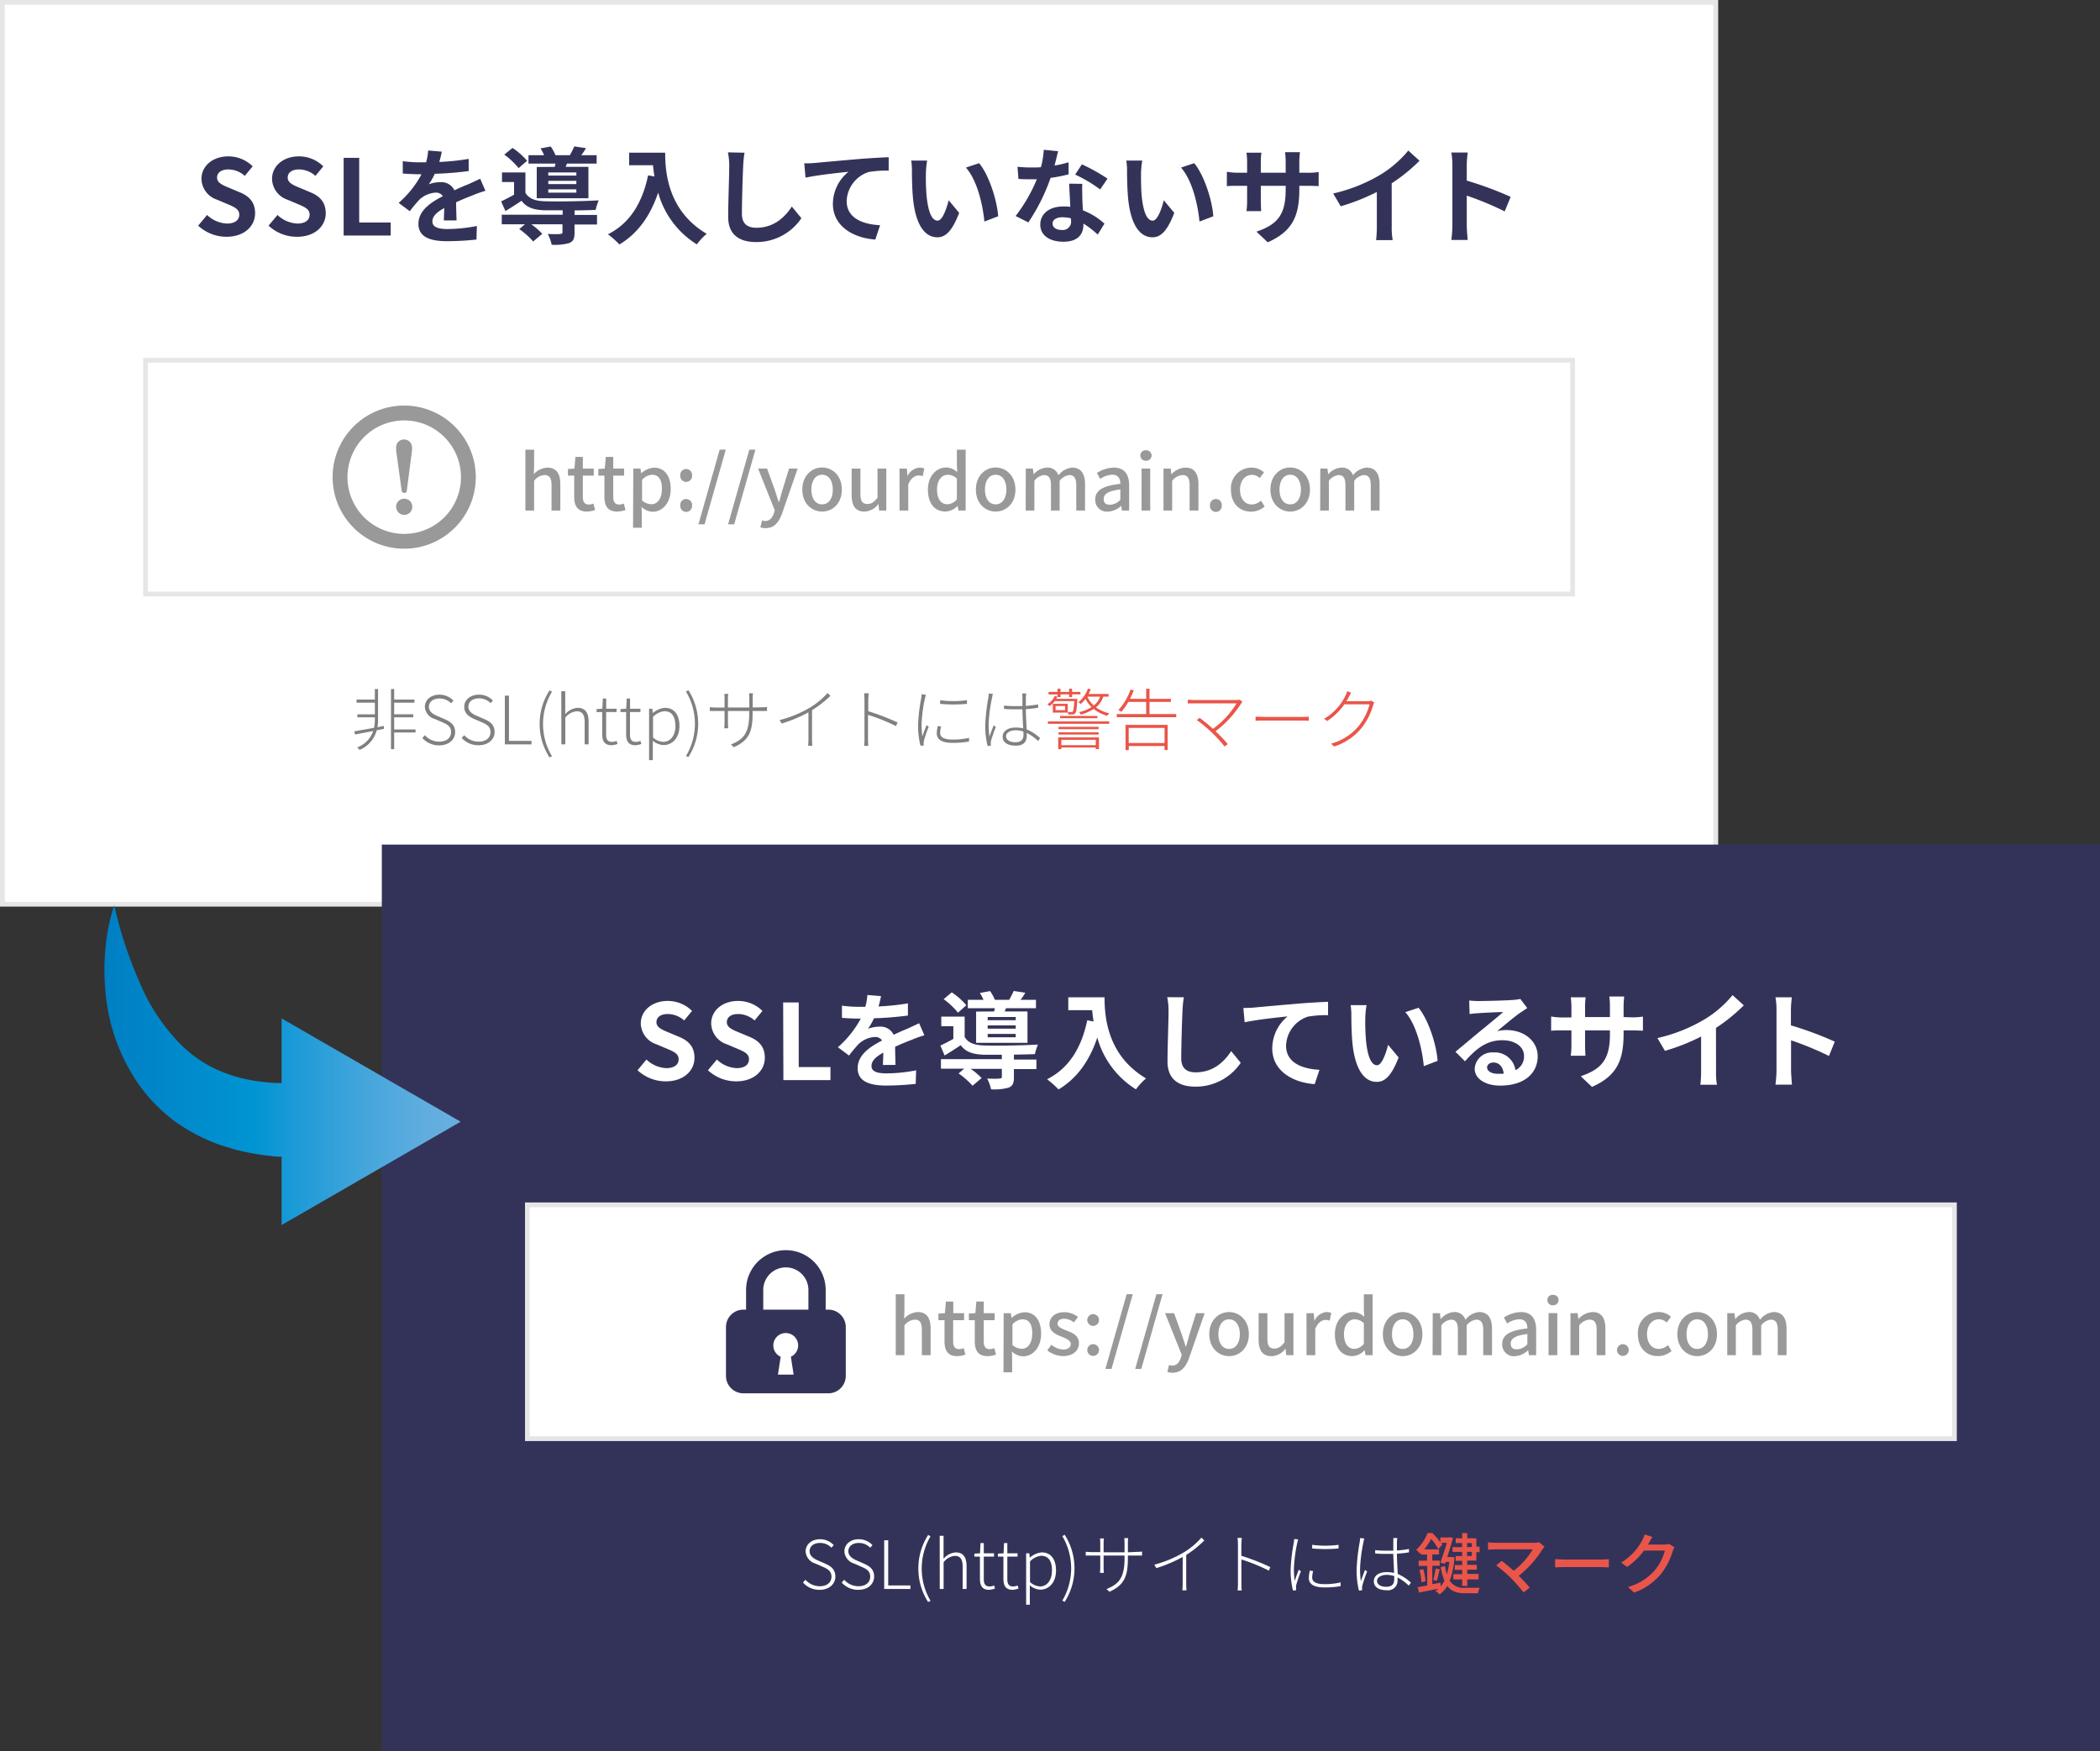 <svg xmlns="http://www.w3.org/2000/svg" xmlns:xlink="http://www.w3.org/1999/xlink" viewBox="0 0 440 367"><rect x="0" y="0" width="440" height="367" fill="#333333" stroke="none"/><defs><style>.cls-1{fill:#fff;}.cls-2{fill:#e6e6e6;}.cls-3{fill:#33335a;}.cls-4{fill:gray;}.cls-5{fill:#ea5549;}.cls-6{fill:#999;}.cls-7{fill:url(#名称未設定グラデーション_3);}</style><linearGradient id="名称未設定グラデーション_3" x1="21.88" y1="223.21" x2="96.52" y2="223.21" gradientUnits="userSpaceOnUse"><stop offset="0" stop-color="#007fc3"/><stop offset="0.42" stop-color="#0094d3"/><stop offset="0.54" stop-color="#1d9bd7"/><stop offset="0.74" stop-color="#46a6dc"/><stop offset="0.9" stop-color="#60addf"/><stop offset="1" stop-color="#69afe0"/></linearGradient></defs><title>ssl_img02</title><g id="レイヤー_2" data-name="レイヤー 2"><g id="レイヤー_1-2" data-name="レイヤー 1"><rect class="cls-1" x="0.5" y="0.5" width="359" height="189"/><path class="cls-2" d="M359,1V189H1V1H359m1-1H0V190H360V0Z"/><rect class="cls-3" x="80" y="177" width="360" height="190"/><rect class="cls-1" x="30.5" y="75.5" width="299" height="49"/><path class="cls-2" d="M329,76v48H31V76H329m1-1H30v50H330V75Z"/><rect class="cls-1" x="110.5" y="252.5" width="299" height="49"/><path class="cls-2" d="M409,253v48H111V253H409m1-1H110v50H410V252Z"/><path class="cls-3" d="M41.52,47.29l1.87-2.24a6.41,6.41,0,0,0,4.14,1.8c1.69,0,2.6-.72,2.6-1.87s-1-1.58-2.45-2.2l-2.17-.92a4.72,4.72,0,0,1-3.3-4.38c0-2.66,2.33-4.71,5.63-4.71a7.23,7.23,0,0,1,5.1,2.09l-1.65,2a5.18,5.18,0,0,0-3.45-1.35c-1.43,0-2.36.64-2.36,1.72s1.17,1.58,2.56,2.14l2.13.9c2,.81,3.28,2.07,3.28,4.42,0,2.66-2.22,4.93-6,4.93A8.7,8.7,0,0,1,41.52,47.29Z"/><path class="cls-3" d="M56.27,47.29l1.87-2.24a6.41,6.41,0,0,0,4.14,1.8c1.69,0,2.59-.72,2.59-1.87s-1-1.58-2.44-2.2l-2.18-.92A4.72,4.72,0,0,1,57,37.48c0-2.66,2.33-4.71,5.64-4.71a7.23,7.23,0,0,1,5.1,2.09l-1.65,2a5.18,5.18,0,0,0-3.45-1.35c-1.43,0-2.36.64-2.36,1.72s1.17,1.58,2.55,2.14l2.14.9c2,.81,3.28,2.07,3.28,4.42,0,2.66-2.23,4.93-6,4.93A8.66,8.66,0,0,1,56.27,47.29Z"/><path class="cls-3" d="M72,33.08h3.26V46.63h6.6v2.73H72Z"/><path class="cls-3" d="M93,46.19c0-.64.06-1.65.09-2.59-1.61.88-2.49,1.73-2.49,2.81S91.6,48,93.74,48a32.92,32.92,0,0,0,6.18-.64l-.09,2.84a59.1,59.1,0,0,1-6.16.35c-3.41,0-6-.81-6-3.63s2.64-4.53,5.12-5.81a1.71,1.71,0,0,0-1.51-.74,5.41,5.41,0,0,0-3.42,1.49,29.33,29.33,0,0,0-2,2.4l-2.33-1.74a21.13,21.13,0,0,0,4.79-6h-.26c-.88,0-2.49-.05-3.67-.16V33.78a27.22,27.22,0,0,0,3.82.24h1.06a11.62,11.62,0,0,0,.44-2.48l2.86.24c-.11.53-.26,1.28-.53,2.16a50.54,50.54,0,0,0,6.16-.64l0,2.55a70.91,70.91,0,0,1-7.1.57,14.18,14.18,0,0,1-1.26,2.2,7,7,0,0,1,2.47-.44,3,3,0,0,1,2.9,1.7c1.12-.53,2-.91,3-1.3l2.4-1.12,1.1,2.53a21.38,21.38,0,0,0-2.6.92c-1,.38-2.2.86-3.54,1.48,0,1.21.06,2.81.09,3.8Z"/><path class="cls-3" d="M120.38,45.05h4.71v2h-4.71v1.76c0,1.16-.24,1.78-1.12,2.13a11.17,11.17,0,0,1-3.67.35,8.78,8.78,0,0,0-.82-2.26c1.08.06,2.29.06,2.62,0s.46-.09.46-.33V47h-6.53A14.34,14.34,0,0,1,113.61,49l-1.89,1.61A16.63,16.63,0,0,0,108.79,48L110,47h-4.87v-2h12.76v-.93c-1.47,0-2.83,0-3.85,0-2.22-.09-3.71-.57-4.77-2-1.06.73-2.13,1.41-3.37,2.16L105,42.21c.82-.4,1.79-.88,2.71-1.41V38.14h-2.53v-2h4.91v4.27c.72,1.21,2,1.69,3.91,1.76,2.66.11,8.41,0,11.44-.18a11.39,11.39,0,0,0-.63,2c-1.17.05-2.75.09-4.41.11Zm-11.72-9.82a15.63,15.63,0,0,0-3-2.83L107.38,31a14.45,14.45,0,0,1,3.06,2.7Zm7.59-.26c0-.22.11-.44.15-.68h-5.67V32.53H114a9.18,9.18,0,0,0-.74-1.43l2.13-.4a9.69,9.69,0,0,1,1,1.83h3a17,17,0,0,0,.94-1.85l2.45.37c-.33.55-.66,1.06-1,1.48h3.23v1.76H118.8l-.29.68h4.78v6.58H112.46V35Zm4.51,1.17h-5.88v.66h5.88Zm0,1.76h-5.88v.68h5.88Zm0,1.78h-5.88v.7h5.88Z"/><path class="cls-3" d="M139.37,32c0,4.15.59,12.19,8.69,17A14.09,14.09,0,0,0,146,51.21a18.57,18.57,0,0,1-8.1-10.85c-1.65,4.93-4.29,8.58-8.12,10.87a19.43,19.43,0,0,0-2.4-2.13c4.58-2.31,7.2-6.56,8.41-12.35l1.34.24c-.15-.83-.24-1.62-.31-2.37h-5V32Z"/><path class="cls-3" d="M156,32a20.94,20.94,0,0,0-.29,2.9c-.11,2.33-.26,7.22-.26,9.93,0,2.2,1.32,2.9,3,2.9,3.61,0,5.9-2.07,7.46-4.44l2,2.44a11.34,11.34,0,0,1-9.46,5c-3.57,0-5.88-1.56-5.88-5.28,0-2.93.22-8.65.22-10.52a13.62,13.62,0,0,0-.28-3Z"/><path class="cls-3" d="M170.65,34.16c1.8-.18,5.41-.49,9.39-.84,2.25-.18,4.64-.31,6.16-.37l0,2.81a22,22,0,0,0-4.2.29,6.64,6.64,0,0,0-4.6,6.09c0,3.59,3.37,4.87,7,5.06l-1,3c-4.57-.31-8.89-2.77-8.89-7.48A8.68,8.68,0,0,1,177.78,36c-1.87.19-6.47.68-9,1.23l-.27-3C169.37,34.24,170.21,34.2,170.65,34.16Z"/><path class="cls-3" d="M194,36.33a46,46,0,0,0,.13,4.63c.31,3.14,1,5.28,2.33,5.28,1,0,1.89-2.56,2.31-4.27l2.2,2.64c-1.45,3.78-2.82,5.12-4.58,5.12-2.37,0-4.46-2.15-5.08-8-.2-2-.24-4.54-.24-5.88a12.78,12.78,0,0,0-.15-2.2l3.34,0A17.79,17.79,0,0,0,194,36.33Zm15.13,9-2.88,1.1c-.33-3.5-1.49-8.63-3.87-11.31l2.77-.92C207.23,36.69,208.9,42,209.14,45.29Z"/><path class="cls-3" d="M223.91,36.53a30.91,30.91,0,0,1-3.79.75,40.1,40.1,0,0,1-4.66,9.33l-2.66-1.34a33.5,33.5,0,0,0,4.44-7.7c-.37,0-.75,0-1.12,0-.9,0-1.78,0-2.73-.07l-.2-2.55a27.69,27.69,0,0,0,2.91.15c.63,0,1.29,0,2-.06a18.88,18.88,0,0,0,.6-3.65l3,.3c-.17.71-.44,1.81-.74,3a21.32,21.32,0,0,0,2.92-.68Zm2.86,2c-.07.93,0,1.83,0,2.8,0,.61.06,1.67.13,2.75a14.44,14.44,0,0,1,4.51,2.79L230,49.16a19.83,19.83,0,0,0-3-2.31v.2c0,2-1.1,3.61-4.2,3.61-2.71,0-4.84-1.21-4.84-3.61,0-2.13,1.78-3.78,4.82-3.78.5,0,1,0,1.47.08-.07-1.62-.18-3.54-.24-4.86Zm-2.4,7.22a7.78,7.78,0,0,0-1.76-.22c-1.25,0-2.07.53-2.07,1.3s.68,1.36,1.87,1.36a1.76,1.76,0,0,0,2-2Zm6.14-6.05a29.31,29.31,0,0,0-5.24-3.11l1.41-2.15a38.3,38.3,0,0,1,5.37,3Z"/><path class="cls-3" d="M239.07,36.33c0,1.41,0,3.06.13,4.63.31,3.14,1,5.28,2.33,5.28,1,0,1.9-2.56,2.31-4.27l2.2,2.64c-1.45,3.78-2.81,5.12-4.57,5.12-2.38,0-4.47-2.15-5.09-8-.19-2-.24-4.54-.24-5.88a12.78,12.78,0,0,0-.15-2.2l3.34,0A17.79,17.79,0,0,0,239.07,36.33Zm15.14,9-2.89,1.1c-.33-3.5-1.49-8.63-3.87-11.31l2.77-.92C252.29,36.69,254,42,254.21,45.29Z"/><path class="cls-3" d="M273.87,36.2a13.2,13.2,0,0,0,2.42-.15V39c-.49,0-1.26-.06-2.42-.06h-1.63v.72c0,5.46-1.32,8.78-6.62,11.12l-2.36-2.23c4.25-1.47,6.12-3.38,6.12-8.77v-.84h-5.21v3c0,1,.06,1.87.08,2.31h-3.08a17.17,17.17,0,0,0,.13-2.31v-3h-1.87c-1.1,0-1.89,0-2.37.09V36a13.88,13.88,0,0,0,2.37.2h1.87V34a16.71,16.71,0,0,0-.13-2h3.13a13.22,13.22,0,0,0-.13,2V36.2h5.21V33.89a15.47,15.47,0,0,0-.13-2h3.12a20,20,0,0,0-.13,2V36.2Z"/><path class="cls-3" d="M291.6,47.45a15.47,15.47,0,0,0,.2,2.88h-3.47a26.8,26.8,0,0,0,.15-2.88V40.23a43.21,43.21,0,0,1-7.57,3l-1.58-2.68a33.92,33.92,0,0,0,10-4,23,23,0,0,0,5.74-5l2.35,2.14a36,36,0,0,1-5.83,4.73Z"/><path class="cls-3" d="M315.27,44.3A64.28,64.28,0,0,0,307.32,41v6.23c0,.64.11,2.18.2,3.06h-3.43a24,24,0,0,0,.22-3.06V34.62a15.74,15.74,0,0,0-.22-2.66h3.43a23.29,23.29,0,0,0-.2,2.66v3.23a71.89,71.89,0,0,1,9.2,3.41Z"/><path class="cls-1" d="M133.58,224.29l1.87-2.24a6.41,6.41,0,0,0,4.14,1.8c1.69,0,2.6-.72,2.6-1.87s-1-1.58-2.45-2.2l-2.18-.92a4.72,4.72,0,0,1-3.3-4.38c0-2.66,2.34-4.71,5.64-4.71a7.23,7.23,0,0,1,5.1,2.09l-1.65,2a5.18,5.18,0,0,0-3.45-1.35c-1.43,0-2.36.64-2.36,1.72s1.17,1.58,2.55,2.14l2.14.9c2,.81,3.28,2.07,3.28,4.42,0,2.66-2.22,4.93-6,4.93A8.68,8.68,0,0,1,133.58,224.29Z"/><path class="cls-1" d="M148.33,224.29l1.87-2.24a6.39,6.39,0,0,0,4.14,1.8c1.69,0,2.59-.72,2.59-1.87s-1-1.58-2.44-2.2l-2.18-.92a4.72,4.72,0,0,1-3.3-4.38c0-2.66,2.33-4.71,5.63-4.71a7.23,7.23,0,0,1,5.11,2.09l-1.65,2a5.2,5.2,0,0,0-3.46-1.35c-1.43,0-2.35.64-2.35,1.72s1.17,1.58,2.55,2.14l2.14.9c2,.81,3.27,2.07,3.27,4.42,0,2.66-2.22,4.93-6,4.93A8.66,8.66,0,0,1,148.33,224.29Z"/><path class="cls-1" d="M164.09,210.08h3.26v13.55H174v2.73h-9.86Z"/><path class="cls-1" d="M185,223.19c0-.64.06-1.65.08-2.59-1.6.88-2.48,1.73-2.48,2.81s1,1.54,3.17,1.54a33.09,33.09,0,0,0,6.18-.64l-.09,2.84a59.1,59.1,0,0,1-6.16.35c-3.41,0-6-.81-6-3.63s2.64-4.53,5.12-5.81a1.71,1.71,0,0,0-1.52-.74,5.41,5.41,0,0,0-3.41,1.49,29.33,29.33,0,0,0-2,2.4l-2.33-1.74a21.31,21.31,0,0,0,4.79-6h-.26c-.88,0-2.49-.05-3.68-.16v-2.55a27.36,27.36,0,0,0,3.83.24h1.06a12.29,12.29,0,0,0,.44-2.48l2.86.24c-.11.53-.26,1.28-.53,2.16a50.54,50.54,0,0,0,6.16-.64l0,2.55a70.88,70.88,0,0,1-7.11.57,13.38,13.38,0,0,1-1.25,2.2,6.94,6.94,0,0,1,2.46-.44,3,3,0,0,1,2.91,1.7c1.12-.53,2-.91,2.95-1.3l2.39-1.12,1.1,2.53a21.87,21.87,0,0,0-2.59.92c-1,.38-2.2.86-3.54,1.48,0,1.21.06,2.81.08,3.8Z"/><path class="cls-1" d="M212.44,222.05h4.71v2h-4.71v1.76c0,1.16-.24,1.78-1.12,2.13a11.21,11.21,0,0,1-3.67.35,8.78,8.78,0,0,0-.82-2.26c1.08.06,2.29.06,2.62,0s.46-.09.46-.33V224h-6.53a14.34,14.34,0,0,1,2.29,1.93l-1.9,1.61a16.19,16.19,0,0,0-2.92-2.57l1.16-1h-4.86v-2h12.76v-.93c-1.47,0-2.84,0-3.85,0-2.22-.09-3.72-.57-4.77-2-1.06.73-2.14,1.41-3.37,2.16l-.88-2.07c.81-.4,1.78-.88,2.71-1.41v-2.66h-2.53v-2h4.9v4.27c.73,1.21,2,1.69,3.92,1.76,2.66.11,8.41,0,11.44-.18a11.4,11.4,0,0,0-.64,2c-1.16.05-2.75.09-4.4.11Zm-11.72-9.82a15.63,15.63,0,0,0-3-2.83l1.69-1.43a14.45,14.45,0,0,1,3.06,2.7Zm7.59-.26c0-.22.11-.44.15-.68h-5.68v-1.76h3.28a9.21,9.21,0,0,0-.75-1.43l2.14-.4a9.69,9.69,0,0,1,1,1.83h3a17,17,0,0,0,.94-1.85l2.44.37c-.33.55-.66,1.06-1,1.48h3.23v1.76h-6.27l-.29.68h4.78v6.58H204.52V212Zm4.51,1.17h-5.88v.66h5.88Zm0,1.76h-5.88v.68h5.88Zm0,1.78h-5.88v.7h5.88Z"/><path class="cls-1" d="M231.43,209c0,4.15.59,12.19,8.69,17a14.09,14.09,0,0,0-2.11,2.29,18.57,18.57,0,0,1-8.1-10.85c-1.65,4.93-4.29,8.58-8.12,10.87a20.19,20.19,0,0,0-2.4-2.13c4.58-2.31,7.2-6.56,8.41-12.35l1.34.24c-.15-.83-.24-1.62-.31-2.37h-5V209Z"/><path class="cls-1" d="M248.05,209a20.94,20.94,0,0,0-.29,2.9c-.11,2.33-.26,7.22-.26,9.93,0,2.2,1.32,2.9,3,2.9,3.61,0,5.9-2.07,7.46-4.44l2,2.44a11.34,11.34,0,0,1-9.46,5c-3.57,0-5.88-1.56-5.88-5.28,0-2.93.22-8.65.22-10.52a14.28,14.28,0,0,0-.28-2.95Z"/><path class="cls-1" d="M262.7,211.16c1.81-.18,5.42-.49,9.4-.84,2.24-.18,4.64-.31,6.16-.37l0,2.81a22,22,0,0,0-4.2.29,6.64,6.64,0,0,0-4.6,6.09c0,3.59,3.37,4.87,7,5.06l-1,3c-4.58-.31-8.89-2.77-8.89-7.48a8.71,8.71,0,0,1,3.21-6.71c-1.87.19-6.47.68-9,1.23l-.26-3C261.43,211.24,262.26,211.2,262.7,211.16Z"/><path class="cls-1" d="M286.06,213.33a46.11,46.11,0,0,0,.14,4.63c.3,3.14,1,5.28,2.33,5.28,1,0,1.89-2.56,2.31-4.27l2.2,2.64c-1.45,3.78-2.82,5.12-4.58,5.12-2.37,0-4.46-2.15-5.08-8-.2-2-.24-4.54-.24-5.88a11.88,11.88,0,0,0-.16-2.2l3.35,0A16.64,16.64,0,0,0,286.06,213.33Zm15.14,9-2.88,1.1c-.33-3.5-1.5-8.63-3.87-11.31l2.77-.92C299.29,213.69,301,219,301.2,222.29Z"/><path class="cls-1" d="M320,211.27c-.53.33-1,.66-1.52,1-1.17.81-3.46,2.75-4.82,3.85a7.22,7.22,0,0,1,2-.25c3.7,0,6.52,2.32,6.52,5.48,0,3.44-2.62,6.16-7.88,6.16-3,0-5.32-1.38-5.32-3.56a3.66,3.66,0,0,1,3.91-3.39,4.37,4.37,0,0,1,4.64,3.72,3.18,3.18,0,0,0,1.79-3c0-2-2-3.28-4.51-3.28-3.35,0-5.53,1.78-7.86,4.42l-2-2c1.54-1.26,4.16-3.48,5.46-4.54s3.47-2.83,4.55-3.78c-1.12,0-4.11.15-5.26.24a13.73,13.73,0,0,0-1.78.18l-.09-2.84a18.92,18.92,0,0,0,2,.11c1.15,0,5.81-.11,7.05-.22a10.62,10.62,0,0,0,1.67-.22ZM315.06,225c-.14-1.4-.95-2.33-2.14-2.33-.81,0-1.34.49-1.34,1,0,.81.92,1.36,2.2,1.36A10.29,10.29,0,0,0,315.06,225Z"/><path class="cls-1" d="M341.81,213.2a13.06,13.06,0,0,0,2.42-.15V216c-.48,0-1.25-.06-2.42-.06h-1.63v.72c0,5.46-1.32,8.78-6.62,11.12l-2.36-2.23c4.25-1.47,6.12-3.38,6.12-8.77v-.84h-5.21v3c0,1,.06,1.87.08,2.31h-3.08a16.79,16.79,0,0,0,.14-2.31v-3h-1.87c-1.1,0-1.9,0-2.38.09v-3a14.14,14.14,0,0,0,2.38.2h1.87V211a16.29,16.29,0,0,0-.14-2h3.13a13.22,13.22,0,0,0-.13,2v2.15h5.21v-2.31a15.47,15.47,0,0,0-.13-2h3.12a20,20,0,0,0-.13,2v2.31Z"/><path class="cls-1" d="M359.55,224.45a15.58,15.58,0,0,0,.19,2.88h-3.47a24.42,24.42,0,0,0,.15-2.88v-7.22a43.21,43.21,0,0,1-7.57,3l-1.58-2.68a33.92,33.92,0,0,0,10-4,23,23,0,0,0,5.74-5l2.36,2.14a36.87,36.87,0,0,1-5.83,4.73Z"/><path class="cls-1" d="M383.21,221.3a64.78,64.78,0,0,0-7.94-3.28v6.23c0,.64.11,2.18.19,3.06H372a24,24,0,0,0,.22-3.06V211.62A14.77,14.77,0,0,0,372,209h3.43a26,26,0,0,0-.19,2.66v3.23a72.27,72.27,0,0,1,9.19,3.41Z"/><path class="cls-4" d="M80.46,152.75l-1.52.29a6.21,6.21,0,0,1-3.6,4.12,4,4,0,0,0-.5-.52,5.64,5.64,0,0,0,3.35-3.44l-3.79.73-.17-.66,4.14-.74a7.28,7.28,0,0,0,.17-1.61v-.59H74.88v-.63h3.66v-2.44H74.7v-.65h3.84V144.4h.67v6.52a8.24,8.24,0,0,1-.13,1.48l1.36-.27Zm6.61.76H82.59V157h-.67V144.4h.67v2.21h4.24v.65H82.59v2.44h4v.63h-4v2.55h4.48Z"/><path class="cls-4" d="M88.49,154.66l.53-.59a4,4,0,0,0,3,1.36c1.54,0,2.49-.8,2.49-2s-.81-1.62-1.84-2.07l-1.55-.67a2.85,2.85,0,0,1-2.1-2.55c0-1.51,1.31-2.56,3.07-2.56A4,4,0,0,1,95,146.84l-.48.55a3.34,3.34,0,0,0-2.45-1c-1.32,0-2.21.69-2.21,1.74s1,1.6,1.77,1.92l1.55.67c1.18.52,2.18,1.16,2.18,2.72s-1.32,2.77-3.36,2.77A4.64,4.64,0,0,1,88.49,154.66Z"/><path class="cls-4" d="M96.74,154.66l.53-.59a4,4,0,0,0,3,1.36c1.54,0,2.5-.8,2.5-2s-.82-1.62-1.84-2.07l-1.55-.67c-.93-.41-2.11-1.05-2.11-2.55s1.31-2.56,3.08-2.56a4,4,0,0,1,2.93,1.23l-.49.55a3.33,3.33,0,0,0-2.44-1c-1.33,0-2.21.69-2.21,1.74s1,1.6,1.76,1.92l1.56.67c1.18.52,2.17,1.16,2.17,2.72s-1.32,2.77-3.36,2.77A4.67,4.67,0,0,1,96.74,154.66Z"/><path class="cls-4" d="M105.78,145.79h.86v9.48h4.72V156h-5.58Z"/><path class="cls-4" d="M113.07,151.69a12.74,12.74,0,0,1,2.08-7l.51.27a13.11,13.11,0,0,0,0,13.53l-.51.25A12.66,12.66,0,0,1,113.07,151.69Z"/><path class="cls-4" d="M117.61,144.86h.82v4.82a3.73,3.73,0,0,1,2.59-1.34c1.58,0,2.31,1,2.31,2.88V156h-.83v-4.66c0-1.56-.5-2.27-1.66-2.27a3.31,3.31,0,0,0-2.4,1.34V156h-.82Z"/><path class="cls-4" d="M126.18,153.87v-4.65H125v-.62l1.21-.07.1-2.15h.7v2.15h2.18v.69H127v4.71c0,.94.26,1.55,1.27,1.55a2.73,2.73,0,0,0,.92-.21l.2.63a4.13,4.13,0,0,1-1.26.28C126.63,156.18,126.18,155.26,126.18,153.87Z"/><path class="cls-4" d="M131.19,153.87v-4.65H130v-.62l1.21-.07.1-2.15h.7v2.15h2.18v.69H132v4.71c0,.94.26,1.55,1.27,1.55a2.73,2.73,0,0,0,.92-.21l.2.63a4.13,4.13,0,0,1-1.26.28C131.64,156.18,131.19,155.26,131.19,153.87Z"/><path class="cls-4" d="M136,148.53h.68l.1.91h0a4.44,4.44,0,0,1,2.53-1.1c2,0,3.05,1.51,3.05,3.81,0,2.55-1.56,4-3.34,4a3.77,3.77,0,0,1-2.24-.91l0,1.37v2.69H136Zm5.51,3.62c0-1.8-.63-3.1-2.32-3.1a3.81,3.81,0,0,0-2.36,1.19v4.32a3.51,3.51,0,0,0,2.14.91C140.47,155.47,141.52,154.15,141.52,152.15Z"/><path class="cls-4" d="M143.72,158.45a13.11,13.11,0,0,0,0-13.53l.52-.27a13,13,0,0,1,0,14Z"/><path class="cls-4" d="M159.57,148.23a10.16,10.16,0,0,0,1.14-.07V149c-.06,0-.59,0-1.14,0h-1.88v.51c0,3.88-.79,5.68-3.93,7.08l-.61-.57c2.47-1,3.83-2.2,3.83-6.42v-.6h-4.46v2.48a10.28,10.28,0,0,0,.06,1.15h-.83c0-.06.06-.67.06-1.15v-2.48h-1.74c-.55,0-1.28,0-1.35,0v-.79c.06,0,.81.07,1.35.07h1.74v-2a5.09,5.09,0,0,0-.06-.86h.83a8,8,0,0,0-.06.85v2H157v-1.92c0-.54-.06-1-.06-1.05h.84a6.19,6.19,0,0,0-.07,1.05v1.92Z"/><path class="cls-4" d="M174,145.83a22.49,22.49,0,0,1-3.86,3V155a10.44,10.44,0,0,0,.07,1.29h-.88c0-.24.06-.82.06-1.29v-5.71a29.94,29.94,0,0,1-5.61,2.34l-.43-.72a24.55,24.55,0,0,0,6.31-2.59,16.37,16.37,0,0,0,3.73-3.08Z"/><path class="cls-4" d="M187.72,152.16a38.57,38.57,0,0,0-5.85-2.34v5a13.68,13.68,0,0,0,.07,1.49h-.88a11.2,11.2,0,0,0,.07-1.49v-8.19a12.77,12.77,0,0,0-.08-1.33H182c0,.39-.08,1-.08,1.33v2.42a48,48,0,0,1,6.16,2.37Z"/><path class="cls-4" d="M194,145.61c-.05.21-.14.49-.2.75a30.87,30.87,0,0,0-.71,5.45,21.15,21.15,0,0,0,.16,2.51c.25-.73.64-1.74.88-2.35l.46.33a27,27,0,0,0-1,2.93,2.6,2.6,0,0,0-.06.6c0,.14,0,.31,0,.44l-.67,0a16.88,16.88,0,0,1-.5-4.42,36.08,36.08,0,0,1,.67-5.59,6.08,6.08,0,0,0,.07-.77Zm3.19,6.65a5.11,5.11,0,0,0-.21,1.33c0,.64.38,1.4,2.6,1.4a15.07,15.07,0,0,0,3.46-.36l0,.77a18.62,18.62,0,0,1-3.43.28c-2.34,0-3.33-.73-3.33-2a7.55,7.55,0,0,1,.21-1.53Zm5.41-5.51v.76a31,31,0,0,1-5.62,0v-.76A21.58,21.58,0,0,0,202.56,146.75Z"/><path class="cls-4" d="M208.05,145.42a4.35,4.35,0,0,0-.18.75,32,32,0,0,0-.73,5.71,19.21,19.21,0,0,0,.17,2.5c.24-.72.64-1.76.9-2.37l.44.33c-.33.86-.85,2.27-1,2.92a2,2,0,0,0-.05.6c0,.13,0,.31,0,.42l-.67.06a17.34,17.34,0,0,1-.5-4.37,42.25,42.25,0,0,1,.67-5.86,6.08,6.08,0,0,0,.07-.77Zm9.47,9.88a9.79,9.79,0,0,0-2.39-1.7c0,.2,0,.4,0,.57,0,1-.42,2.1-2.26,2.1s-2.79-.75-2.79-1.87,1-1.93,2.77-1.93a6.62,6.62,0,0,1,1.53.18c-.06-1.19-.14-2.79-.16-4-.51,0-1,0-1.55,0-.8,0-1.5,0-2.31-.1v-.68c.79.07,1.53.11,2.34.11.51,0,1,0,1.52,0,0-.73,0-1.39,0-1.83a7.08,7.08,0,0,0-.05-.82h.86a7.84,7.84,0,0,0-.09.8c0,.44,0,1.17,0,1.81a23.11,23.11,0,0,0,2.57-.32v.71c-.83.13-1.68.23-2.57.28,0,1.37.12,2.94.17,4.25a9.4,9.4,0,0,1,2.81,1.82Zm-3.1-2a5.19,5.19,0,0,0-1.63-.25c-1.19,0-2,.54-2,1.26s.74,1.24,1.92,1.24c1.37,0,1.74-.65,1.74-1.65C214.43,153.77,214.43,153.58,214.42,153.34Z"/><path class="cls-5" d="M221,146.94a5,5,0,0,1-1.1,1.05,1.71,1.71,0,0,0-.46-.39,4,4,0,0,0,1.53-1.71l.59.07c-.07.16-.15.33-.24.49h4.4s0,.18,0,.29c-.1,1.84-.22,2.51-.46,2.76a.74.74,0,0,1-.57.24c-.2,0-.52,0-.84,0a1.06,1.06,0,0,0-.13-.46v.06h-3.13v-1.84h3.13v1.73c.35,0,.63,0,.76,0a.25.25,0,0,0,.28-.11c.15-.15.23-.71.33-2.18Zm-1.43,4.24h12.83v.51H219.55Zm2-5.64h-1.87V145h1.87v-.67h.62V145H224v-.67h.63V145h1.75v.52h-1.75v.56H224v-.56h-1.79v.56h-.62Zm1.6,2.43h-2v.86h2Zm-1.45,6.57h8.54V157h-.67v-.35h-7.22V157h-.65Zm8.47-1.73h-8.4v-.49h8.4Zm-8.4.65h8.4v.48h-8.4Zm.33-3.41h7.81v.47h-7.81Zm.25,5v1.12h7.22v-1.12Zm8.81-9.05a4.88,4.88,0,0,1-1.55,2.23,7.35,7.35,0,0,0,2.79,1.26,2,2,0,0,0-.41.53,8.29,8.29,0,0,1-2.86-1.44,10,10,0,0,1-2.69,1.19,2,2,0,0,0-.37-.52,8.38,8.38,0,0,0,2.62-1.07,6.15,6.15,0,0,1-1.27-1.71,6.1,6.1,0,0,1-1,1.07,3.2,3.2,0,0,0-.5-.36,6.46,6.46,0,0,0,2-2.86l.6.12a6.14,6.14,0,0,1-.46,1h4.19V146Zm-3.34,0a5.17,5.17,0,0,0,1.34,1.85A4.17,4.17,0,0,0,230.5,146Z"/><path class="cls-5" d="M246.45,149.65v.65H234v-.65h6.15V147.1h-3.75a11.1,11.1,0,0,1-1.46,2.08,6.5,6.5,0,0,0-.61-.38,12.07,12.07,0,0,0,2.54-4.29l.67.17a16.55,16.55,0,0,1-.78,1.78h3.39v-2.13h.7v2.13h4.48v.64h-4.48v2.55Zm-10.63,2.26h8.83v5.28H244v-.84h-7.49v.85h-.67Zm.67.63v3.17H244v-3.17Z"/><path class="cls-5" d="M260.33,147.09a2.63,2.63,0,0,0-.28.34,22,22,0,0,1-5.36,5.81c.89.87,2,2,2.55,2.7l-.65.51a30.16,30.16,0,0,0-5.83-5.55l.59-.46c.48.34,1.82,1.4,2.8,2.3a18.4,18.4,0,0,0,4.94-5.34h-8.87c-.54,0-1.07,0-1.34.06v-.83a13.26,13.26,0,0,0,1.34.07h8.84a2,2,0,0,0,.67-.07Z"/><path class="cls-5" d="M263.07,150.19c.37,0,1,.05,1.81.05h7.89c.74,0,1.17,0,1.45-.05v.87c-.26,0-.78-.05-1.44-.05h-7.9c-.78,0-1.42,0-1.81.05Z"/><path class="cls-5" d="M287.94,147.2a3.09,3.09,0,0,0-.24.61,13.63,13.63,0,0,1-2.55,4.91,12.22,12.22,0,0,1-5.62,3.73l-.64-.6a11.49,11.49,0,0,0,5.65-3.53,12.4,12.4,0,0,0,2.42-4.71h-5.28a13,13,0,0,1-3.62,3.49l-.64-.46a11.45,11.45,0,0,0,4.5-4.87,4.15,4.15,0,0,0,.33-.91l.85.3c-.17.28-.36.66-.48.89s-.32.59-.52.9h4.46a1.77,1.77,0,0,0,.74-.11Z"/><path class="cls-1" d="M168.25,331.66l.51-.59a4,4,0,0,0,3,1.36c1.51,0,2.45-.8,2.45-2s-.8-1.62-1.81-2.07l-1.52-.67a2.84,2.84,0,0,1-2.08-2.55c0-1.51,1.29-2.56,3-2.56a3.88,3.88,0,0,1,2.88,1.23l-.47.55a3.26,3.26,0,0,0-2.41-1c-1.3,0-2.17.69-2.17,1.74s1,1.6,1.73,1.92l1.53.67c1.16.52,2.14,1.16,2.14,2.72s-1.3,2.77-3.3,2.77A4.52,4.52,0,0,1,168.25,331.66Z"/><path class="cls-1" d="M176.36,331.66l.52-.59a4,4,0,0,0,3,1.36c1.51,0,2.45-.8,2.45-2s-.8-1.62-1.81-2.07l-1.52-.67a2.84,2.84,0,0,1-2.08-2.55c0-1.51,1.29-2.56,3-2.56a3.88,3.88,0,0,1,2.88,1.23l-.47.55a3.26,3.26,0,0,0-2.41-1c-1.3,0-2.17.69-2.17,1.74s1,1.6,1.73,1.92l1.53.67c1.16.52,2.14,1.16,2.14,2.72s-1.3,2.77-3.3,2.77A4.56,4.56,0,0,1,176.36,331.66Z"/><path class="cls-1" d="M185.26,322.79h.84v9.48h4.65V333h-5.49Z"/><path class="cls-1" d="M192.42,328.69a12.88,12.88,0,0,1,2.05-7l.5.27a13.29,13.29,0,0,0,0,13.53l-.5.25A12.81,12.81,0,0,1,192.42,328.69Z"/><path class="cls-1" d="M196.89,321.86h.81v4.82a3.63,3.63,0,0,1,2.55-1.34c1.55,0,2.27,1,2.27,2.88V333h-.82v-4.66c0-1.56-.49-2.27-1.64-2.27a3.24,3.24,0,0,0-2.35,1.34V333h-.81Z"/><path class="cls-1" d="M205.32,330.87v-4.65h-1.17v-.62l1.19-.07.1-2.15h.69v2.15h2.14v.69h-2.14v4.71c0,.94.25,1.55,1.25,1.55a2.68,2.68,0,0,0,.91-.21l.19.63a4,4,0,0,1-1.24.28C205.77,333.18,205.32,332.26,205.32,330.87Z"/><path class="cls-1" d="M210.24,330.87v-4.65h-1.16v-.62l1.19-.07.1-2.15h.69v2.15h2.14v.69h-2.14v4.71c0,.94.25,1.55,1.24,1.55a2.62,2.62,0,0,0,.91-.21l.2.63a4,4,0,0,1-1.25.28C210.69,333.18,210.24,332.26,210.24,330.87Z"/><path class="cls-1" d="M215,325.53h.67l.1.91h0a4.33,4.33,0,0,1,2.49-1.1c2,0,3,1.51,3,3.81,0,2.55-1.54,4-3.29,4a3.69,3.69,0,0,1-2.2-.91v4.06H215Zm5.42,3.62c0-1.8-.61-3.1-2.28-3.1a3.74,3.74,0,0,0-2.33,1.19v4.32a3.44,3.44,0,0,0,2.12.91C219.38,332.47,220.41,331.15,220.41,329.15Z"/><path class="cls-1" d="M222.58,335.45a13.29,13.29,0,0,0,0-13.53l.5-.27a13.06,13.06,0,0,1,0,14.05Z"/><path class="cls-1" d="M238.17,325.23a9.64,9.64,0,0,0,1.12-.07V326c-.06,0-.58,0-1.12,0h-1.85v.51c0,3.88-.77,5.68-3.87,7.08l-.6-.57c2.44-1,3.77-2.2,3.77-6.42v-.6h-4.39v2.48a10.28,10.28,0,0,0,.06,1.15h-.81c0-.06.05-.67.05-1.15v-2.48h-1.71c-.54,0-1.26,0-1.33,0v-.79c.06,0,.8.07,1.33.07h1.71v-2a7.42,7.42,0,0,0-.05-.86h.81a8,8,0,0,0-.06.85v2.05h4.39v-1.92c0-.54-.06-1-.06-1.05h.83a6.19,6.19,0,0,0-.07,1.05v1.92Z"/><path class="cls-1" d="M252.33,322.83a22.13,22.13,0,0,1-3.79,3.05V332a10.44,10.44,0,0,0,.07,1.29h-.87c0-.24.06-.82.06-1.29v-5.71a29,29,0,0,1-5.52,2.34l-.42-.72a23.85,23.85,0,0,0,6.2-2.59,15.74,15.74,0,0,0,3.67-3.08Z"/><path class="cls-1" d="M265.86,329.16a37.64,37.64,0,0,0-5.76-2.34v5a13.68,13.68,0,0,0,.07,1.49h-.86a13.19,13.19,0,0,0,.07-1.49v-8.19a10.61,10.61,0,0,0-.09-1.33h.88c0,.39-.08,1-.08,1.33v2.42a46.67,46.67,0,0,1,6.07,2.37Z"/><path class="cls-1" d="M272,322.61c-.06.21-.14.49-.2.75a31.83,31.83,0,0,0-.7,5.45,21.15,21.15,0,0,0,.16,2.51c.25-.73.63-1.74.86-2.35l.45.33a28.7,28.7,0,0,0-1,2.93,2.12,2.12,0,0,0,0,.6c0,.14,0,.31,0,.44l-.66.05a17.4,17.4,0,0,1-.49-4.42,37.53,37.53,0,0,1,.66-5.59,6.08,6.08,0,0,0,.07-.77Zm3.14,6.65a5.11,5.11,0,0,0-.21,1.33c0,.64.37,1.4,2.56,1.4a14.54,14.54,0,0,0,3.4-.36l0,.77a18,18,0,0,1-3.38.28c-2.3,0-3.28-.73-3.28-2a8.33,8.33,0,0,1,.21-1.53Zm5.32-5.51v.76a30,30,0,0,1-5.53,0v-.76A20.89,20.89,0,0,0,280.46,323.75Z"/><path class="cls-1" d="M285.86,322.42a4.35,4.35,0,0,0-.18.75,32,32,0,0,0-.72,5.71,19.21,19.21,0,0,0,.17,2.5c.24-.72.63-1.76.88-2.37l.44.33a27.82,27.82,0,0,0-1,2.92,2,2,0,0,0-.06.6c0,.13,0,.31,0,.42l-.66.06a17.91,17.91,0,0,1-.49-4.37,42.44,42.44,0,0,1,.66-5.86,6.08,6.08,0,0,0,.07-.77Zm9.31,9.88a9.6,9.6,0,0,0-2.35-1.7c0,.2,0,.4,0,.57a2,2,0,0,1-2.22,2.1c-1.82,0-2.75-.75-2.75-1.87s.95-1.93,2.73-1.93a6.36,6.36,0,0,1,1.5.18c0-1.19-.14-2.79-.15-4l-1.53,0c-.78,0-1.47,0-2.27-.1v-.68c.77.07,1.5.11,2.3.11.5,0,1,0,1.5,0,0-.73,0-1.39,0-1.83a7.15,7.15,0,0,0,0-.82h.84a7.74,7.74,0,0,0-.08.8c0,.44,0,1.17,0,1.81a22.16,22.16,0,0,0,2.52-.32v.71a24.89,24.89,0,0,1-2.52.28c0,1.37.11,2.94.17,4.25a9.4,9.4,0,0,1,2.76,1.82Zm-3.05-2a5,5,0,0,0-1.6-.25c-1.17,0-2,.54-2,1.26s.73,1.24,1.9,1.24c1.34,0,1.7-.65,1.7-1.65C292.13,330.77,292.13,330.58,292.12,330.34Z"/><path class="cls-5" d="M304.75,326.37a17,17,0,0,1-1,4.91,3.47,3.47,0,0,0,3.29,1.48c.43,0,2.46,0,3,0a4,4,0,0,0-.37,1.14H307c-1.61,0-2.85-.31-3.75-1.53a5.57,5.57,0,0,1-1.65,1.78,4.28,4.28,0,0,0-.84-.74,4.86,4.86,0,0,0,.64-.48c-1.43.31-2.91.59-4.08.83l-.28-1.15c.55-.08,1.24-.2,2-.34v-4.1h-1.79v-1.09H299v-1.28h-1.26v-.4l-.23.22a4.06,4.06,0,0,0-.79-.81,9.53,9.53,0,0,0,2.39-3.53h1a16,16,0,0,1,1.68,1.93v-1h1.72l.17-.06.77.15c-.32,1.11-.77,2.61-1.22,4h.66l.2,0Zm-6.54,2.48a13.25,13.25,0,0,1,.47,2.53l-.85.22a12.29,12.29,0,0,0-.42-2.56Zm3.65,3.59a5.65,5.65,0,0,0,.79-1.18,11.38,11.38,0,0,1-.77-2.83l.86-.25a15.69,15.69,0,0,0,.41,1.77,15.61,15.61,0,0,0,.51-2.62h-.75l-.12.38-1-.21c.46-1.27,1-2.92,1.36-4.17h-1.19c.1.13.17.26.24.37l-.84.94a11.69,11.69,0,0,0-1.49-2.12,12.51,12.51,0,0,1-1.47,2.19h3.11v1.06H300.1v1.28h1.57v1.09H300.1V332l1.71-.32Zm-1.54-1.33a23.35,23.35,0,0,0,.48-2.41l.85.2c-.19.82-.4,1.76-.59,2.38Zm6-7.73H305v-1h1.36v-1.1h1.06v1.1h1.91v1.75H310v1.15h-.67v1.77h-1.91v.9h2v1h-2v.9h2.38V331h-2.38v1.36h-1.06V331h-1.85v-1.09h1.85V329h-1.54v-1h1.54v-.9H305v-1h1.35v-.86h-2v-1h2Zm1.06,0v.84h1v-.84Zm1,2.71v-.86h-1v.86Z"/><path class="cls-5" d="M323.62,324.15a3.61,3.61,0,0,0-.4.49,22.54,22.54,0,0,1-5,5.6c.83.83,1.74,1.81,2.3,2.48l-1.29,1a37.68,37.68,0,0,0-2.59-2.95,33.22,33.22,0,0,0-3.15-2.71l1.15-.94c.53.39,1.59,1.25,2.52,2.07a16.34,16.34,0,0,0,4-4.49h-7.87c-.56,0-1.22.05-1.51.08v-1.57a11.37,11.37,0,0,0,1.51.11h8.1a3.78,3.78,0,0,0,1.08-.12Z"/><path class="cls-5" d="M325.84,326.75c.45,0,1.32.09,2.08.09h7.6c.69,0,1.23-.06,1.57-.09v1.73c-.31,0-.94-.06-1.55-.06h-7.62c-.79,0-1.62,0-2.08.06Z"/><path class="cls-5" d="M350.85,324.26a4.76,4.76,0,0,0-.39.85,13.9,13.9,0,0,1-2.47,4.77,12.7,12.7,0,0,1-5.6,3.88l-1.3-1.17a11.36,11.36,0,0,0,5.62-3.5,10.51,10.51,0,0,0,2.12-4.13h-4.37a14.52,14.52,0,0,1-3.55,3.42l-1.24-.91a11.93,11.93,0,0,0,4.4-4.64,5.9,5.9,0,0,0,.52-1.26l1.63.53c-.28.42-.58,1-.73,1.25-.06.11-.13.24-.2.35h3.36a3.22,3.22,0,0,0,1.05-.14Z"/><path class="cls-6" d="M110.08,94.24h1.83v3.38l-.06,1.74A4.08,4.08,0,0,1,114.69,98c1.88,0,2.71,1.25,2.71,3.49V107h-1.84v-5.31c0-1.52-.45-2.13-1.49-2.13a3,3,0,0,0-2.16,1.2V107h-1.83Z"/><path class="cls-6" d="M120.31,104.12V99.67H119V98.29l1.36-.09.21-2.44h1.55V98.2h2.29v1.47h-2.29v4.46c0,1.06.37,1.61,1.28,1.61a2.64,2.64,0,0,0,.94-.21l.34,1.36a5.67,5.67,0,0,1-1.73.32C121,107.21,120.31,106,120.31,104.12Z"/><path class="cls-6" d="M126.64,104.12V99.67h-1.28V98.29l1.36-.09.21-2.44h1.56V98.2h2.28v1.47h-2.28v4.46c0,1.06.36,1.61,1.28,1.61a2.69,2.69,0,0,0,.94-.21l.34,1.36a5.67,5.67,0,0,1-1.73.32C127.33,107.21,126.64,106,126.64,104.12Z"/><path class="cls-6" d="M132.69,98.2h1.51l.14,1h0a4.48,4.48,0,0,1,2.7-1.19c2.24,0,3.49,1.78,3.49,4.48,0,3-1.81,4.76-3.79,4.76a3.63,3.63,0,0,1-2.32-1l.05,1.5v2.85h-1.83Zm6,4.29c0-1.84-.59-3-2.07-3a3.09,3.09,0,0,0-2.09,1.07v4.31a3,3,0,0,0,1.92.8C137.72,105.69,138.68,104.55,138.68,102.49Z"/><path class="cls-6" d="M142.53,99.64a1.24,1.24,0,1,1,2.47,0,1.24,1.24,0,1,1-2.47,0Zm0,6.29a1.24,1.24,0,1,1,2.47,0,1.24,1.24,0,1,1-2.47,0Z"/><path class="cls-6" d="M150.79,94.23h1.28l-4.45,15.65h-1.28Z"/><path class="cls-6" d="M157,94.23h1.28l-4.45,15.65h-1.28Z"/><path class="cls-6" d="M163.89,107.53c-.68,1.89-1.61,3.15-3.47,3.15a3.14,3.14,0,0,1-1.1-.17l.35-1.45a2.26,2.26,0,0,0,.64.13c1,0,1.52-.7,1.84-1.65l.18-.6-3.49-8.74h1.88l1.64,4.53c.25.78.53,1.66.8,2.48h.08l.69-2.48,1.4-4.53h1.8Z"/><path class="cls-6" d="M168.1,102.61c0-2.94,2-4.64,4.15-4.64s4.14,1.7,4.14,4.64-2,4.6-4.14,4.6S168.1,105.53,168.1,102.61Zm6.4,0c0-1.87-.86-3.12-2.25-3.12s-2.25,1.25-2.25,3.12.87,3.09,2.25,3.09S174.5,104.47,174.5,102.61Z"/><path class="cls-6" d="M178.44,103.73V98.2h1.84v5.31c0,1.52.43,2.11,1.47,2.11.82,0,1.38-.38,2.11-1.31V98.2h1.84V107h-1.5l-.14-1.33H184a3.7,3.7,0,0,1-2.88,1.54C179.25,107.21,178.44,106,178.44,103.73Z"/><path class="cls-6" d="M188.47,98.2H190l.15,1.58h0A3,3,0,0,1,192.66,98a2.29,2.29,0,0,1,1,.19l-.33,1.61a2.54,2.54,0,0,0-.88-.15c-.72,0-1.59.5-2.15,1.89V107h-1.82Z"/><path class="cls-6" d="M194.42,102.61c0-2.86,1.81-4.64,3.78-4.64a3.43,3.43,0,0,1,2.37,1l-.08-1.45V94.24h1.84V107h-1.51l-.16-1h0a3.67,3.67,0,0,1-2.56,1.2C195.85,107.21,194.42,105.53,194.42,102.61Zm6.07,2v-4.31a2.78,2.78,0,0,0-1.94-.8c-1.23,0-2.22,1.17-2.22,3.07s.78,3.11,2.16,3.11A2.61,2.61,0,0,0,200.49,104.62Z"/><path class="cls-6" d="M204.47,102.61c0-2.94,2-4.64,4.14-4.64s4.15,1.7,4.15,4.64-2,4.6-4.15,4.6S204.47,105.53,204.47,102.61Zm6.4,0c0-1.87-.86-3.12-2.26-3.12s-2.24,1.25-2.24,3.12.87,3.09,2.24,3.09S210.87,104.47,210.87,102.61Z"/><path class="cls-6" d="M214.92,98.2h1.5l.15,1.23h0A3.87,3.87,0,0,1,219.33,98a2.36,2.36,0,0,1,2.44,1.62A4,4,0,0,1,224.63,98c1.84,0,2.71,1.25,2.71,3.49V107H225.5v-5.31c0-1.52-.48-2.13-1.48-2.13a3,3,0,0,0-2,1.2V107H220.2v-5.31c0-1.52-.47-2.13-1.47-2.13a3,3,0,0,0-2,1.2V107h-1.82Z"/><path class="cls-6" d="M229.48,104.66c0-1.89,1.6-2.86,5.26-3.26,0-1-.38-1.92-1.68-1.92a4.81,4.81,0,0,0-2.54.89l-.69-1.25A6.77,6.77,0,0,1,233.38,98c2.2,0,3.2,1.39,3.2,3.73V107h-1.5l-.16-1h0a4.36,4.36,0,0,1-2.8,1.22A2.43,2.43,0,0,1,229.48,104.66Zm5.26.07v-2.16c-2.61.32-3.49,1-3.49,2s.6,1.21,1.38,1.21A3.11,3.11,0,0,0,234.74,104.73Z"/><path class="cls-6" d="M238.93,95.46a1.08,1.08,0,0,1,1.17-1.09,1.1,1.1,0,0,1,1.19,1.09,1.11,1.11,0,0,1-1.19,1.09A1.09,1.09,0,0,1,238.93,95.46Zm.26,2.74H241V107h-1.82Z"/><path class="cls-6" d="M243.78,98.2h1.5l.15,1.21h0A4.19,4.19,0,0,1,248.39,98c1.87,0,2.71,1.25,2.71,3.49V107h-1.85v-5.31c0-1.52-.44-2.13-1.48-2.13a3,3,0,0,0-2.17,1.2V107h-1.82Z"/><path class="cls-6" d="M253.52,105.93a1.24,1.24,0,1,1,2.47,0,1.24,1.24,0,1,1-2.47,0Z"/><path class="cls-6" d="M257.91,102.61A4.32,4.32,0,0,1,262.26,98a3.79,3.79,0,0,1,2.58,1l-.91,1.2a2.33,2.33,0,0,0-1.59-.69c-1.47,0-2.53,1.25-2.53,3.12s1,3.09,2.48,3.09a3,3,0,0,0,1.92-.8l.76,1.22a4.29,4.29,0,0,1-2.85,1.09C259.73,107.21,257.91,105.53,257.91,102.61Z"/><path class="cls-6" d="M266.18,102.61c0-2.94,2-4.64,4.15-4.64s4.14,1.7,4.14,4.64-2,4.6-4.14,4.6S266.18,105.53,266.18,102.61Zm6.4,0c0-1.87-.86-3.12-2.25-3.12s-2.25,1.25-2.25,3.12.87,3.09,2.25,3.09S272.58,104.47,272.58,102.61Z"/><path class="cls-6" d="M276.63,98.2h1.5l.15,1.23h0A3.87,3.87,0,0,1,281.05,98a2.35,2.35,0,0,1,2.43,1.62A4,4,0,0,1,286.34,98c1.84,0,2.71,1.25,2.71,3.49V107h-1.84v-5.31c0-1.52-.48-2.13-1.47-2.13a3,3,0,0,0-2,1.2V107h-1.84v-5.31c0-1.52-.46-2.13-1.47-2.13a3,3,0,0,0-2,1.2V107h-1.82Z"/><path class="cls-6" d="M95.3,89.39A15,15,0,1,0,99.69,100,15,15,0,0,0,95.3,89.39Zm-2.2,2.2a11.89,11.89,0,1,1-8.41-3.48A11.87,11.87,0,0,1,93.1,91.59Z"/><path class="cls-6" d="M84.15,102.79a.62.62,0,0,0,.18.35.48.48,0,0,0,.36.17.51.51,0,0,0,.55-.52l1.09-8.39a5.06,5.06,0,0,0,0-.63,1.76,1.76,0,0,0-.44-1.15,1.72,1.72,0,0,0-2.47,0A1.79,1.79,0,0,0,83,93.77c0,.25,0,.46,0,.63Z"/><path class="cls-6" d="M84.69,107.9a1.64,1.64,0,0,0,1.21-.49,1.73,1.73,0,0,0,0-2.41,1.64,1.64,0,0,0-1.21-.48,1.67,1.67,0,0,0-1.2.49A1.62,1.62,0,0,0,83,106.2a1.66,1.66,0,0,0,.49,1.19A1.61,1.61,0,0,0,84.69,107.9Z"/><path class="cls-6" d="M187.68,271.24h1.82v3.38l-.06,1.74a4.13,4.13,0,0,1,2.85-1.39c1.87,0,2.7,1.25,2.7,3.49V284h-1.84v-5.31c0-1.52-.44-2.13-1.49-2.13a3,3,0,0,0-2.16,1.2V284h-1.82Z"/><path class="cls-6" d="M197.9,281.12v-4.45h-1.28v-1.38l1.36-.09.21-2.44h1.55v2.44H202v1.47h-2.29v4.46c0,1.06.37,1.61,1.28,1.61a2.69,2.69,0,0,0,.95-.21l.33,1.36a5.54,5.54,0,0,1-1.72.32C198.59,284.21,197.9,283,197.9,281.12Z"/><path class="cls-6" d="M204.24,281.12v-4.45H203v-1.38l1.36-.09.21-2.44h1.55v2.44h2.29v1.47h-2.29v4.46c0,1.06.37,1.61,1.28,1.61a2.64,2.64,0,0,0,.94-.21l.34,1.36a5.67,5.67,0,0,1-1.73.32C204.93,284.21,204.24,283,204.24,281.12Z"/><path class="cls-6" d="M210.29,275.2h1.5l.15,1h0a4.48,4.48,0,0,1,2.71-1.19c2.24,0,3.49,1.78,3.49,4.48,0,3-1.81,4.76-3.8,4.76a3.65,3.65,0,0,1-2.32-1l.05,1.5v2.85h-1.82Zm6,4.29c0-1.84-.59-3-2.06-3a3.09,3.09,0,0,0-2.1,1.07v4.31a3,3,0,0,0,1.92.8C215.31,282.69,216.27,281.55,216.27,279.49Z"/><path class="cls-6" d="M219.44,283l.86-1.18a4,4,0,0,0,2.5,1c1.06,0,1.55-.52,1.55-1.19s-1-1.15-1.95-1.52c-1.17-.45-2.51-1.07-2.51-2.56S221.07,275,223,275a4.63,4.63,0,0,1,2.86,1l-.86,1.14a3.28,3.28,0,0,0-2-.77c-1,0-1.41.48-1.41,1.09s.91,1,1.87,1.39c1.24.47,2.6,1,2.6,2.68,0,1.47-1.17,2.67-3.35,2.67A5.39,5.39,0,0,1,219.44,283Z"/><path class="cls-6" d="M227.81,276.64a1.23,1.23,0,1,1,2.46,0,1.23,1.23,0,1,1-2.46,0Zm0,6.29a1.23,1.23,0,1,1,2.46,0,1.23,1.23,0,1,1-2.46,0Z"/><path class="cls-6" d="M236.06,271.23h1.28l-4.45,15.65h-1.28Z"/><path class="cls-6" d="M242.3,271.23h1.28l-4.45,15.65h-1.28Z"/><path class="cls-6" d="M249.17,284.53c-.69,1.89-1.62,3.15-3.48,3.15a3.18,3.18,0,0,1-1.1-.17l.35-1.45a2.34,2.34,0,0,0,.64.13c1,0,1.52-.7,1.84-1.65l.18-.6-3.49-8.74H246l1.63,4.53c.26.78.53,1.66.8,2.48h.08l.69-2.48,1.41-4.53h1.79Z"/><path class="cls-6" d="M253.37,279.61c0-2.94,2-4.64,4.15-4.64s4.15,1.7,4.15,4.64-2,4.6-4.15,4.6S253.37,282.53,253.37,279.61Zm6.41,0c0-1.87-.87-3.12-2.26-3.12s-2.24,1.25-2.24,3.12.86,3.09,2.24,3.09S259.78,281.47,259.78,279.61Z"/><path class="cls-6" d="M263.71,280.73V275.2h1.84v5.31c0,1.52.43,2.11,1.47,2.11.82,0,1.38-.38,2.12-1.31V275.2H271V284h-1.51l-.14-1.33h-.05a3.68,3.68,0,0,1-2.88,1.54C264.53,284.21,263.71,283,263.71,280.73Z"/><path class="cls-6" d="M273.74,275.2h1.51l.14,1.58h.05a3,3,0,0,1,2.5-1.81,2.29,2.29,0,0,1,1,.19l-.34,1.61a2.5,2.5,0,0,0-.88-.15c-.72,0-1.58.5-2.14,1.89V284h-1.83Z"/><path class="cls-6" d="M279.69,279.61c0-2.86,1.81-4.64,3.78-4.64a3.43,3.43,0,0,1,2.37,1l-.08-1.45v-3.27h1.84V284h-1.5l-.16-1h-.05a3.71,3.71,0,0,1-2.56,1.2C281.12,284.21,279.69,282.53,279.69,279.61Zm6.07,2v-4.31a2.78,2.78,0,0,0-1.94-.8c-1.23,0-2.22,1.17-2.22,3.07s.78,3.11,2.16,3.11A2.6,2.6,0,0,0,285.76,281.62Z"/><path class="cls-6" d="M289.74,279.61c0-2.94,2-4.64,4.15-4.64s4.14,1.7,4.14,4.64-2,4.6-4.14,4.6S289.74,282.53,289.74,279.61Zm6.41,0c0-1.87-.87-3.12-2.26-3.12s-2.24,1.25-2.24,3.12.86,3.09,2.24,3.09S296.15,281.47,296.15,279.61Z"/><path class="cls-6" d="M300.19,275.2h1.51l.14,1.23h.05a3.83,3.83,0,0,1,2.72-1.46,2.35,2.35,0,0,1,2.43,1.62,4.06,4.06,0,0,1,2.87-1.62c1.84,0,2.7,1.25,2.7,3.49V284h-1.84v-5.31c0-1.52-.48-2.13-1.47-2.13a3,3,0,0,0-2,1.2V284h-1.84v-5.31c0-1.52-.46-2.13-1.47-2.13a3,3,0,0,0-2,1.2V284h-1.83Z"/><path class="cls-6" d="M314.75,281.66c0-1.89,1.6-2.86,5.27-3.26,0-1-.39-1.92-1.68-1.92a4.84,4.84,0,0,0-2.55.89l-.69-1.25a6.84,6.84,0,0,1,3.56-1.15c2.19,0,3.2,1.39,3.2,3.73V284h-1.51l-.16-1h-.05a4.36,4.36,0,0,1-2.8,1.22A2.43,2.43,0,0,1,314.75,281.66Zm5.27.07v-2.16c-2.61.32-3.49,1-3.49,2s.59,1.21,1.37,1.21A3.14,3.14,0,0,0,320,281.73Z"/><path class="cls-6" d="M324.21,272.46a1.07,1.07,0,0,1,1.16-1.09,1.09,1.09,0,0,1,1.19,1.09,1.11,1.11,0,0,1-1.19,1.09A1.09,1.09,0,0,1,324.21,272.46Zm.25,2.74h1.83V284h-1.83Z"/><path class="cls-6" d="M329.05,275.2h1.51l.14,1.21h.05a4.21,4.21,0,0,1,2.91-1.44c1.88,0,2.71,1.25,2.71,3.49V284h-1.84v-5.31c0-1.52-.45-2.13-1.49-2.13a3,3,0,0,0-2.16,1.2V284h-1.83Z"/><path class="cls-6" d="M338.8,282.93a1.23,1.23,0,1,1,2.46,0,1.23,1.23,0,1,1-2.46,0Z"/><path class="cls-6" d="M343.18,279.61a4.33,4.33,0,0,1,4.36-4.64,3.76,3.76,0,0,1,2.57,1l-.91,1.2a2.32,2.32,0,0,0-1.58-.69c-1.48,0-2.53,1.25-2.53,3.12s1,3.09,2.48,3.09a3,3,0,0,0,1.92-.8l.75,1.22a4.29,4.29,0,0,1-2.85,1.09C345,284.21,343.18,282.53,343.18,279.61Z"/><path class="cls-6" d="M351.45,279.61c0-2.94,2-4.64,4.15-4.64s4.15,1.7,4.15,4.64-2,4.6-4.15,4.6S351.45,282.53,351.45,279.61Zm6.41,0c0-1.87-.87-3.12-2.26-3.12s-2.24,1.25-2.24,3.12.86,3.09,2.24,3.09S357.86,281.47,357.86,279.61Z"/><path class="cls-6" d="M361.9,275.2h1.51l.14,1.23h.05a3.83,3.83,0,0,1,2.72-1.46,2.35,2.35,0,0,1,2.43,1.62,4.06,4.06,0,0,1,2.87-1.62c1.84,0,2.7,1.25,2.7,3.49V284h-1.84v-5.31c0-1.52-.48-2.13-1.47-2.13a3,3,0,0,0-2,1.2V284h-1.84v-5.31c0-1.52-.46-2.13-1.47-2.13a3,3,0,0,0-2,1.2V284H361.9Z"/><path class="cls-3" d="M173.54,274.46H173v-4.12a8.34,8.34,0,1,0-16.68,0v4.12h-.56a3.65,3.65,0,0,0-3.65,3.66v10.23a3.65,3.65,0,0,0,3.65,3.65h17.79a3.66,3.66,0,0,0,3.66-3.65V278.12A3.66,3.66,0,0,0,173.54,274.46Zm-13.62-4.12a4.73,4.73,0,0,1,9.46,0v4.12h-9.46Zm5.79,14,.57,3.74H163l.57-3.74a2.6,2.6,0,1,1,2.12,0Z"/><path class="cls-7" d="M77.76,245.91,59,256.74V242.4c-.8,0-1.59,0-2.39-.16a44.78,44.78,0,0,1-5.19-.83c-.86-.2-1.72-.35-2.58-.62L46.27,240a38.44,38.44,0,0,1-9.64-5,35,35,0,0,1-7.56-7.73,39.82,39.82,0,0,1-6.92-18.84,49,49,0,0,1-.07-9.53,39.82,39.82,0,0,1,1.85-9.16,89.6,89.6,0,0,0,5.58,16.74,40.57,40.57,0,0,0,8.88,12.92,27.29,27.29,0,0,0,5.74,4.12,31.14,31.14,0,0,0,6.52,2.45,40.93,40.93,0,0,0,7.21,1c.37,0,.75,0,1.14,0V213.42l18.76,10.83,18.76,10.83Z"/></g></g></svg>